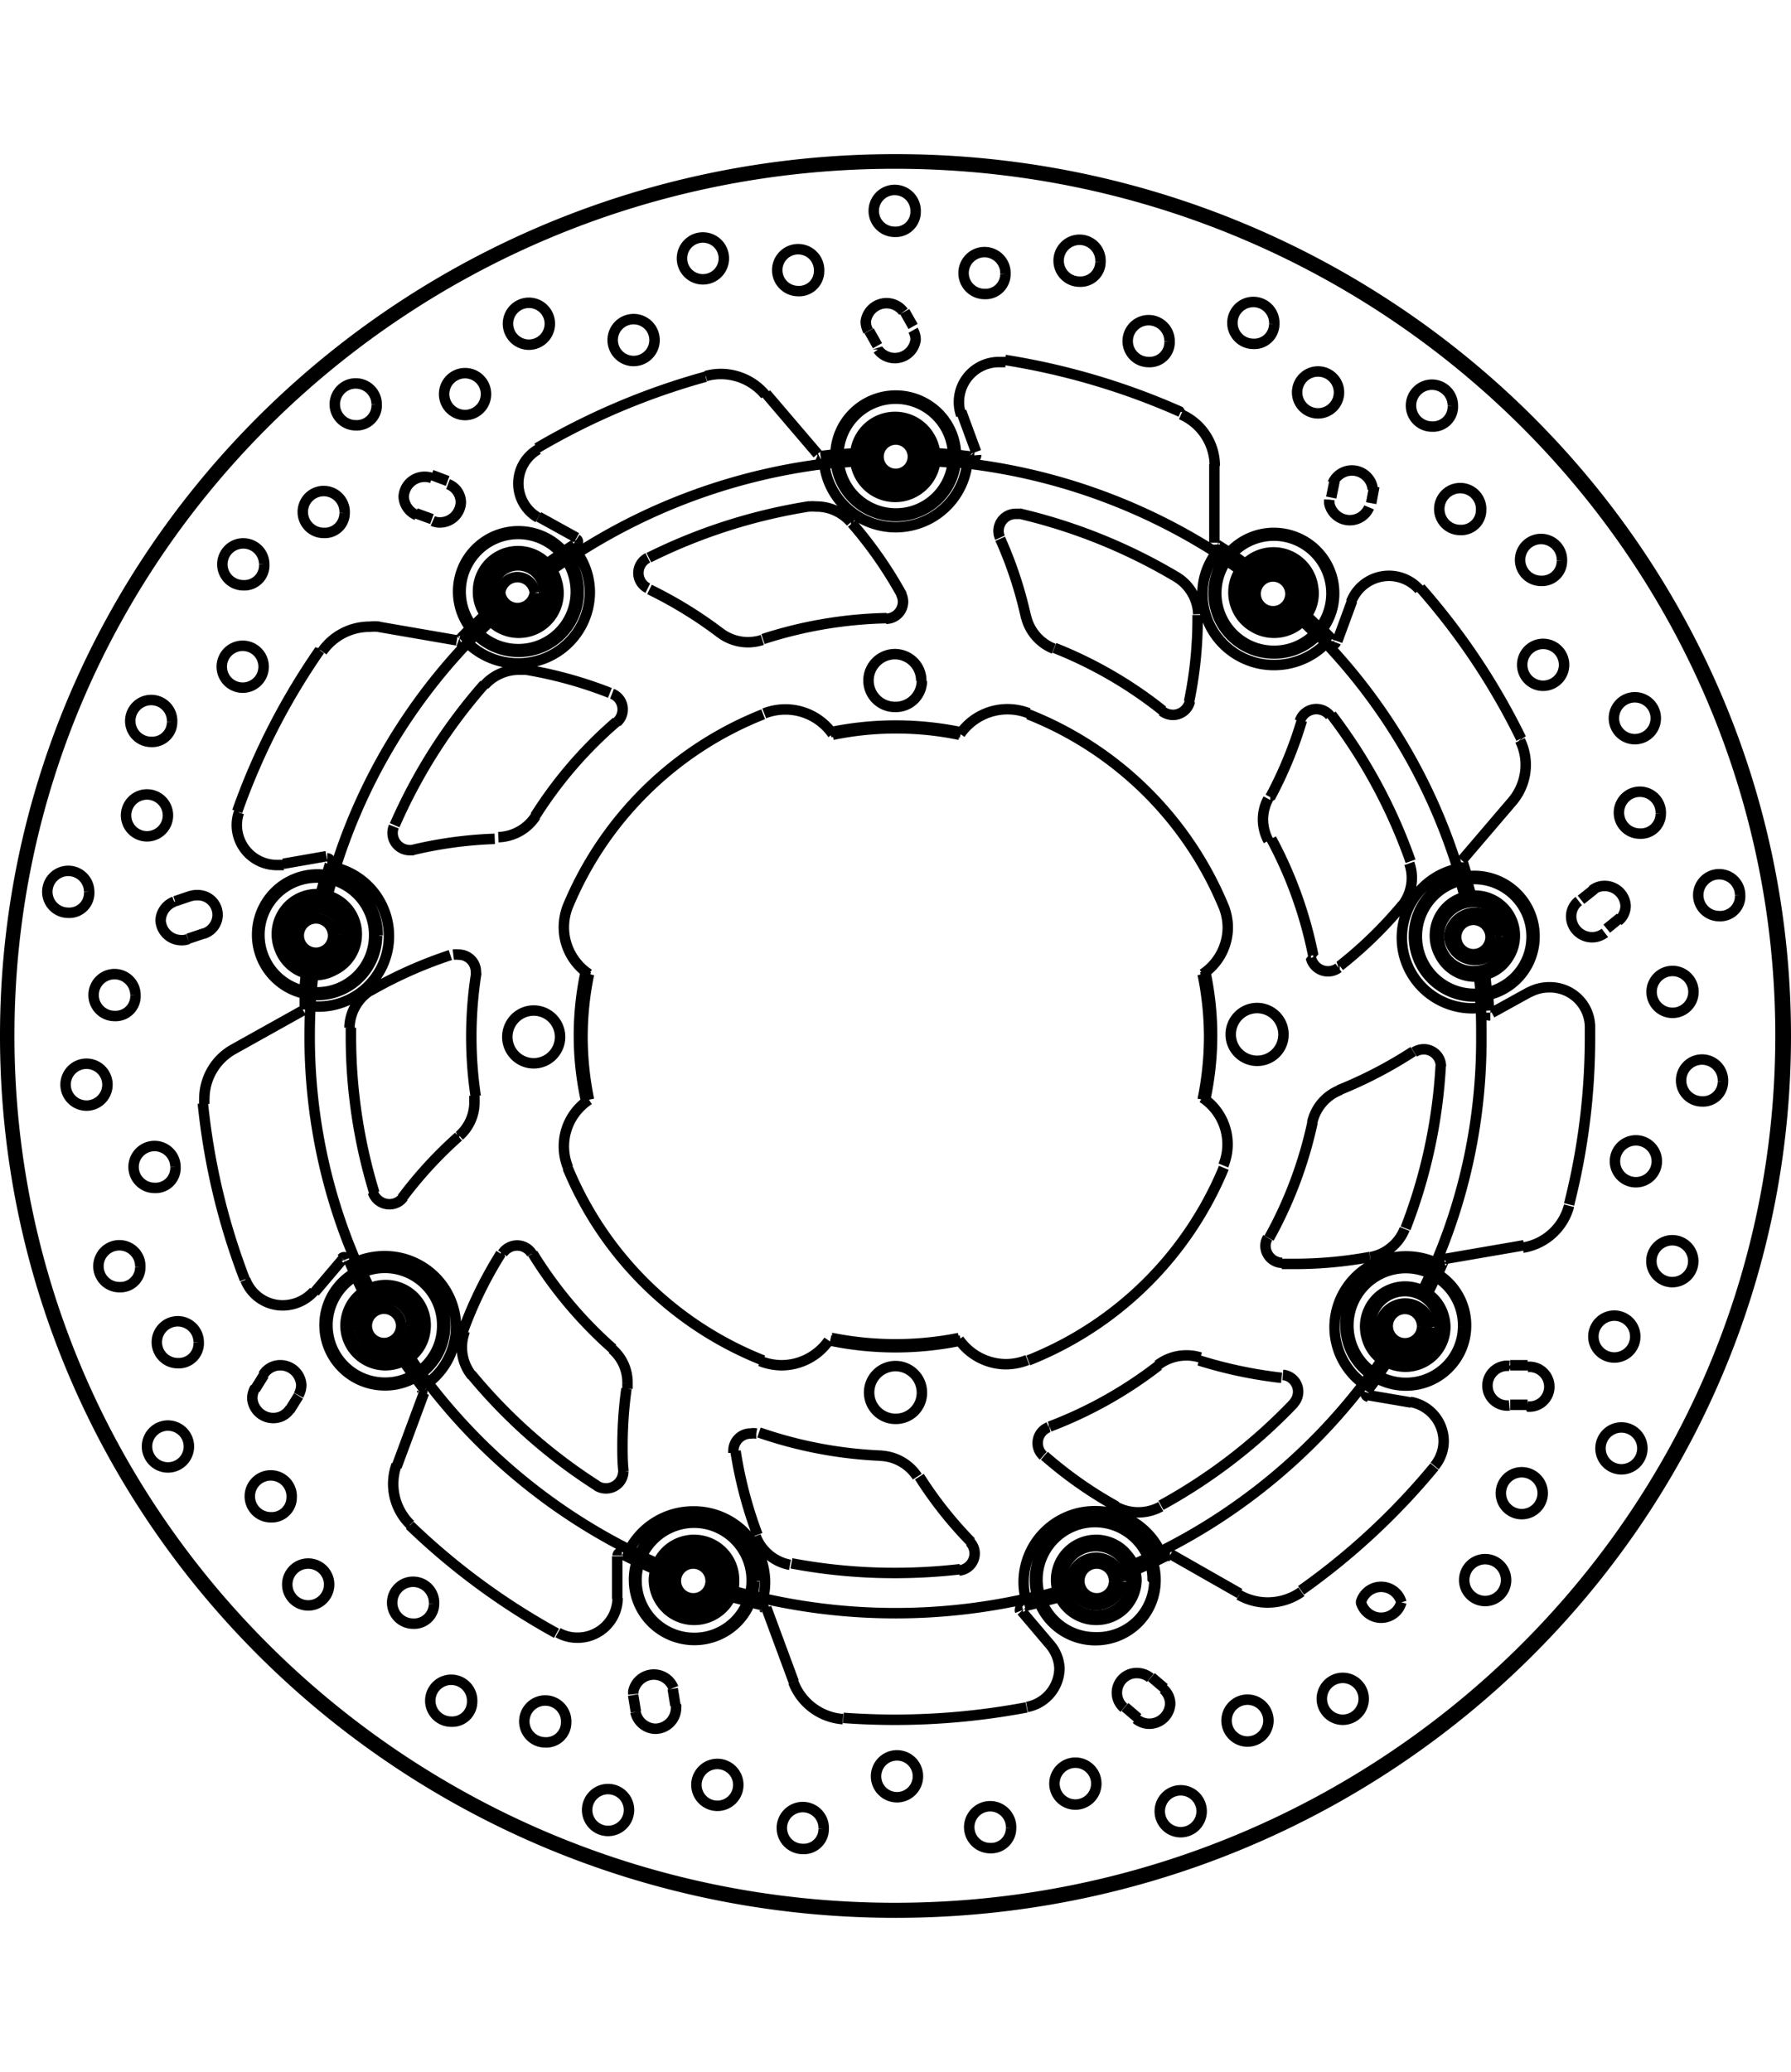 <svg xmlns="http://www.w3.org/2000/svg" width="1934" height="2237" viewBox="0 0 85.54 84.24"><defs><style>.a{fill:none;stroke:#000;stroke-linejoin:bevel;stroke-width:0.5px;}</style></defs><path class="a" d="M274.42,436.34h0a1.88,1.88,0,0,0-1.15-3.4,2,2,0,0,0-.76.15m-.3.13h0a1.89,1.89,0,0,0-.84,1.57,1.91,1.91,0,0,0,1.92,1.89,2,2,0,0,0,.83-.19m1.08-1.7h0a1.91,1.91,0,1,0-1.91,1.88,1.9,1.9,0,0,0,1.91-1.88m-.14,0h0a1.77,1.77,0,1,0-1.77,1.74,1.75,1.75,0,0,0,1.77-1.74m-.54,0h0a1.24,1.24,0,1,0-1.23,1.21,1.23,1.23,0,0,0,1.23-1.21m15.36,12.65h0a1.54,1.54,0,0,0,.05-.43,1.92,1.92,0,0,0-3.63-.85m-.12.29h0a1.75,1.75,0,0,0-.08.51,1.93,1.93,0,0,0,3.67.78m.16-.78h0a1.91,1.91,0,1,0-1.91,1.88,1.9,1.9,0,0,0,1.91-1.88m-.14,0h0A1.77,1.77,0,1,0,288,448.7a1.75,1.75,0,0,0,1.77-1.74m-.53,0h0a1.24,1.24,0,1,0-1.24,1.22,1.23,1.23,0,0,0,1.24-1.22m-19.44-28.91h.1a1.89,1.89,0,0,0,.56-3.7m-.34-.09H270a1.89,1.89,0,0,0-.47,3.72m2.38-1.83h0A1.91,1.91,0,1,0,270,418a1.9,1.9,0,0,0,1.91-1.87m-.14,0h0a1.77,1.77,0,1,0-1.77,1.74,1.75,1.75,0,0,0,1.77-1.74m-.54,0h0a1.24,1.24,0,1,0-1.23,1.21,1.23,1.23,0,0,0,1.23-1.21m7.06-15h0a1.9,1.9,0,0,0,2.92-2.41m-.22-.29h0a1.92,1.92,0,0,0-3.29,1.32,1.83,1.83,0,0,0,.36,1.1m3.46-1.1h0a1.91,1.91,0,1,0-1.9,1.87,1.89,1.89,0,0,0,1.9-1.87m-.13,0h0a1.77,1.77,0,1,0-1.77,1.74,1.76,1.76,0,0,0,1.77-1.74m-.54,0h0a1.24,1.24,0,1,0-1.23,1.21,1.22,1.22,0,0,0,1.23-1.21M309,446.16h0a1.92,1.92,0,0,0-3.63.85,1.54,1.54,0,0,0,0,.43m.11.3h0a1.93,1.93,0,0,0,3.67-.78,1.75,1.75,0,0,0-.08-.51m.06.51h0a1.91,1.91,0,1,0-1.9,1.88,1.89,1.89,0,0,0,1.9-1.88m-.13,0h0a1.77,1.77,0,1,0-1.77,1.74A1.76,1.76,0,0,0,309,447m-.54,0h0a1.24,1.24,0,0,0-2.47,0,1.24,1.24,0,0,0,2.47,0m31.54-26h0c0-23-19-41.73-42.39-41.73s-42.39,18.7-42.39,41.73,19,41.74,42.39,41.74S340,444,340,420.94m-.09,0h0c0-23-18.95-41.65-42.3-41.65s-42.3,18.66-42.3,41.65,19,41.66,42.3,41.66,42.3-18.66,42.3-41.66m-22.67-20.1.68.67M325.8,418l.09.94m-.75-4.65-.25-.92m-1.41,19-.41.86m-1.92,3.27-.55.78M310,446.05l-.88.4m-3.59,1.29-.93.24m-13.88,0-.93-.24m-3.59-1.29-.88-.4m-10.62-8.78-.56-.78m-1.91-3.27-.41-.86m-1.66-18.1.25-.92m6.94-11.83.68-.67m2.93-2.42.79-.55m13-4.67,1-.08m17.83,4.75.79.55m-13.81-5.22-1-.08M269.48,418l-.09.94m25.39-25.35,1-.08m3.82,0,.95.08m12.82,4.6.8.55m2.92,2.41.67.65m6.84,11.65.25.93m.66,3.7.09.92m-2.37,13.25-.41.87m-1.91,3.25-.53.76m-10.47,8.66-.88.4m-3.58,1.28-.92.25m-13.68,0-.92-.25m-3.58-1.28-.88-.4M275,437.1l-.53-.76m-1.91-3.25-.41-.87M269.73,419l.09-.92m.66-3.7.25-.93m10.43-14.71.8-.55m-3.72,3-.67.65m45.2,31.32h0a2,2,0,0,0-.76-.15,1.88,1.88,0,0,0-1.15,3.4m.29.15h0a2,2,0,0,0,.83.19,1.91,1.91,0,0,0,1.92-1.89,1.89,1.89,0,0,0-.84-1.57m.83,1.57h0a1.91,1.91,0,1,0-1.91,1.88,1.9,1.9,0,0,0,1.91-1.88m-.14,0h0a1.77,1.77,0,1,0-1.77,1.74,1.75,1.75,0,0,0,1.77-1.74m-.53,0h0a1.24,1.24,0,0,0-2.47,0,1.24,1.24,0,0,0,2.47,0m-27.5-41.31h0a1.93,1.93,0,0,0,3.82,0m0-.36h0a1.92,1.92,0,0,0-3.83,0m3.82.14h0a1.91,1.91,0,1,0-1.91,1.88,1.9,1.9,0,0,0,1.91-1.88m-.14,0h0a1.77,1.77,0,1,0-1.77,1.74,1.75,1.75,0,0,0,1.77-1.74m-.54,0h0a1.23,1.23,0,1,0-1.23,1.21,1.23,1.23,0,0,0,1.23-1.21m15.25,5.45h0a1.91,1.91,0,0,0,2.92,2.41m.23-.28h0a1.83,1.83,0,0,0,.36-1.1,1.92,1.92,0,0,0-3.29-1.32m3.28,1.32h0a1.91,1.91,0,1,0-1.91,1.87,1.89,1.89,0,0,0,1.91-1.87m-.14,0h0a1.77,1.77,0,1,0-1.77,1.74,1.76,1.76,0,0,0,1.77-1.74m-.53,0h0a1.24,1.24,0,1,0-1.24,1.21,1.22,1.22,0,0,0,1.24-1.21m7.85,14.61h0a1.89,1.89,0,0,0,.56,3.7h.1m.34-.08h0a1.89,1.89,0,0,0-.47-3.72h-.19m2.1,1.88h0a1.91,1.91,0,1,0-1.91,1.87,1.9,1.9,0,0,0,1.91-1.87m-.14,0h0a1.77,1.77,0,1,0-1.77,1.74,1.75,1.75,0,0,0,1.77-1.74m-.53,0h0a1.24,1.24,0,0,0-2.47,0,1.24,1.24,0,0,0,2.47,0" transform="translate(-254.87 -378.83)"/><path class="a" d="M267.48,437.14l-.43.69m1.65,1,.43-.69M264,414.26l-.77.26m.62,1.79.78-.26M327,438.57h.83m0-1.89H327M308.6,453l.62.53m1.26-1.43-.62-.53m-24.75.86.13.8m1.89-.3-.13-.8m-2.65-4.29V445.8M275.12,438l-1.31,3.53m-3.91-8.34,1.34-1.58m-1.89-11.88L266,421.6m57.89,10,3.77-.65m-5.39,7.51-2.05-.35m-9.44,7.59,3.3,1.88M305,450l-1.34-1.58m-12.19-.16,1.31,3.54m20.09-54.4v-3.76m5.74.81-.16.79m1,4.93-.71,1.93m5.95,10.47,2.46-2.88m3.87,4.25-.64.51m-2.45,4.4-1.81,1m-57.72-7.12,2.06-.36m6.23-10.31-3.76-.65m1.8-5.42.77.28m5.1-.11,1.81,1m11.51-4-2.46-2.88m4.92-3,.4.71m4,3.14.71,1.93m18.87,2.45.15-.8m11.1,21.12.64-.52m-56-20.86-.77-.29m23-7.09-.4-.71m-24.27,55.07h0a2.71,2.71,0,0,0,.66,2.86m-5.67-1.3h0a1,1,0,1,0-1,.95.95.95,0,0,0,1-.95m1.79,4.16h0a1,1,0,1,0-1,1,1,1,0,0,0,1-1m6.83,5.6h0a1,1,0,1,0-1,.95.95.95,0,0,0,1-.95m-1.82-4.68h0a1,1,0,1,0-1,.95.95.95,0,0,0,1-.95m-11.71-7.45h0a1,1,0,1,0-1,.94,1,1,0,0,0,1-.94m3.16-2.85h0a1.05,1.05,0,0,0-.13.49,1,1,0,0,0,1,.94.94.94,0,0,0,.82-.46M261.57,432h0a1,1,0,1,0-1,.95.95.95,0,0,0,1-.95m2.79,3.58h0a1,1,0,1,0-1,1,.95.95,0,0,0,1-1M266,421.6h0a2.71,2.71,0,0,0-1.37,2.34,2.44,2.44,0,0,0,0,.27m-1.38,3h0a1,1,0,1,0-1,1,.95.95,0,0,0,1-1M260,423.34h0a1,1,0,1,0-1,.94,1,1,0,0,0,1-.94m9.13,14.77h0a1.05,1.05,0,0,0,.13-.49,1,1,0,0,0-1-.94.94.94,0,0,0-.82.46m-.85-4.54h0a1.91,1.91,0,0,0,1.79,1.22,2,2,0,0,0,1.48-.67m1.57-1.54h0a.14.14,0,0,0-.13-.09.12.12,0,0,0-.1.05m4.05,6h0a3.36,3.36,0,0,0,1.4-2.72,3.4,3.4,0,0,0-3.42-3.38,3.5,3.5,0,0,0-1.39.29m4.29,3.05h0a2.88,2.88,0,1,0-2.88,2.83,2.86,2.86,0,0,0,2.88-2.83m-.14,0h0a2.74,2.74,0,1,0-2.74,2.7,2.72,2.72,0,0,0,2.74-2.7m-1,0h0a1.78,1.78,0,1,0-1.78,1.75,1.77,1.77,0,0,0,1.78-1.75m-.13,0h0a1.65,1.65,0,1,0-1.65,1.62,1.63,1.63,0,0,0,1.65-1.62m-.83,0h0a.82.82,0,1,0-.82.81.82.82,0,0,0,.82-.81m1,3.17h0s0,0,0,0a.11.11,0,0,0,0-.08M284,404.57h0a20,20,0,0,0-4.07-1.12m-3.12,22.27h0a2.14,2.14,0,0,0,.72-1.6c0-.1,0-.21,0-.31m-4.89-5.08h0a2.17,2.17,0,0,0-1.08,1.83m1.12,7.86h0a.83.83,0,0,0,.79.57.81.81,0,0,0,.66-.33m11.09,24.58h0a1,1,0,0,0,.94.8,1,1,0,0,0,1-1,.76.76,0,0,0,0-.15m-.13-.8h0a1,1,0,0,0-1.91.15.77.77,0,0,0,0,.15m-3.21,1.35h0a1,1,0,1,0-1,.95.95.95,0,0,0,1-.95m3,4.24h0a1,1,0,1,0-1,.94,1,1,0,0,0,1-.94m-3.39-8.53h0a1.87,1.87,0,0,0,.93.24,1.91,1.91,0,0,0,1.92-1.89m.2-2.17h0l-.06,0a.14.14,0,0,0-.14.14m-1-3.34h0a.79.79,0,0,0,.45.13.82.82,0,0,0,.82-.81v0m6.67,6.09h0a3.21,3.21,0,0,0,.1-.81,3.4,3.4,0,0,0-3.43-3.37,3.44,3.44,0,0,0-3.07,1.88m6,1.44h0A2.88,2.88,0,1,0,288,449.8,2.86,2.86,0,0,0,290.9,447m-.13,0h0a2.75,2.75,0,1,0-2.75,2.7,2.73,2.73,0,0,0,2.75-2.7m-1,0h0a1.79,1.79,0,1,0-1.79,1.76,1.77,1.77,0,0,0,1.79-1.76m-.14,0h0a1.65,1.65,0,1,0-1.65,1.62,1.64,1.64,0,0,0,1.65-1.62m-.82,0h0a.83.83,0,1,0-.83.81.82.82,0,0,0,.83-.81m3.95,4.81h0a2.74,2.74,0,0,0,2.37,1.77m-5,3.2h0a1,1,0,1,0-1,.94,1,1,0,0,0,1-.94m4.08,2.05h0a1,1,0,1,0-1,.95.95.95,0,0,0,1-.95m-17.44-33.07h0a19.79,19.79,0,0,0-2.7,2.94m4.72,2.65h0a19.51,19.51,0,0,0-1.83,3.76m14,9.73h0a2.18,2.18,0,0,0,1.64,1.37m6.08-4.21h0a2.2,2.2,0,0,0-1.79-1m-5.9-1.06h0a.75.75,0,0,0-.26,0,.82.82,0,0,0-.83.81s0,.08,0,.12m1.48,7.45h0a.12.12,0,0,0-.1-.08m-12.78-36.7h0a19.77,19.77,0,0,0-4,.55m1.88,5h0a20.75,20.75,0,0,0-3.85,1.72m18.65,17.67h0a2.82,2.82,0,0,0,1,.2,2.75,2.75,0,0,0,2.27-1.18M283,424h0a2.67,2.67,0,0,0-1,3.24m2.84,10.57h0c0-.1,0-.2,0-.29a2.1,2.1,0,0,0-.73-1.61m-7.06-.8h0a2.18,2.18,0,0,0-.12.72,2.14,2.14,0,0,0,.49,1.36M281.62,421h0a1.26,1.26,0,0,0-2.52,0,1.26,1.26,0,0,0,2.52,0m-1.35,10.35h0a.82.82,0,0,0-.7-.39.84.84,0,0,0-.7.38M261.34,419h0a1,1,0,1,0-1,1,.95.95,0,0,0,1-1m-2.21-4.93h0a1,1,0,1,0-1,1,.95.95,0,0,0,1-1m5.46,2h0a.94.94,0,0,0-.31-1.84.86.86,0,0,0-.32.05m-.77.26h0a1,1,0,0,0-.65.9,1,1,0,0,0,1,.94.81.81,0,0,0,.31-.05m3.61-12.95h0a1,1,0,1,0-1,.94,1,1,0,0,0,1-.94m-4.37,2.58h0a1,1,0,1,0-1,.95.95.95,0,0,0,1-.95m-.2,4.51h0a1,1,0,1,0-1,.95,1,1,0,0,0,1-.95m6.85,9.08h.22a3.37,3.37,0,0,0,1-6.62m1.95,3.22h0A2.88,2.88,0,1,0,270,419a2.86,2.86,0,0,0,2.88-2.83m-.14,0h0a2.74,2.74,0,1,0-2.74,2.7,2.72,2.72,0,0,0,2.74-2.7m-1,0h0a1.78,1.78,0,1,0-1.78,1.75,1.77,1.77,0,0,0,1.78-1.75m-.13,0h0a1.65,1.65,0,1,0-1.65,1.62,1.63,1.63,0,0,0,1.65-1.62m-.83,0h0a.82.82,0,1,0-.82.81.82.82,0,0,0,.82-.81m-4.5-5.89h0a1.87,1.87,0,0,0-.1.62,1.91,1.91,0,0,0,1.92,1.89l.33,0m2.21-.18h0s0,0,0,0a.14.14,0,0,0-.14-.14h0m18.8-10.74h0a20.15,20.15,0,0,0-3.41-2.1m-8.29,18.38h0a.57.57,0,0,0,0-.13.82.82,0,0,0-.82-.81,1.09,1.09,0,0,0-.26,0m-2.84-6.12h0a.87.87,0,0,0-.06.32.82.82,0,0,0,.82.81l.2,0M273,401.41h0a2.59,2.59,0,0,0-.48,0,2.75,2.75,0,0,0-2.26,1.18m6.5-.49h0a.14.14,0,0,0,.1,0m-4-11.31h0a1,1,0,1,0-1,1,.95.95,0,0,0,1-1m5.22-.43h0a1,1,0,1,0-1,.94,1,1,0,0,0,1-.94m-2.54,6h0a.83.83,0,0,0,.34.07,1,1,0,0,0,1-.95.94.94,0,0,0-.61-.88m-.77-.29h0a1,1,0,0,0-.35-.06,1,1,0,0,0-1,.94,1,1,0,0,0,.62.89m-7.28,2.35h0a1,1,0,1,0-1,1,.95.95,0,0,0,1-1m3.84-2.45h0a1,1,0,1,0-1,.95.95.95,0,0,0,1-.95m32.55,5h0a19.14,19.14,0,0,0-1.24-3.77m-4.69,2.69h0a19.7,19.7,0,0,0-2.39-3.43M282,414.74h0a2.75,2.75,0,0,0-.2,1A2.69,2.69,0,0,0,283,418m11.64-11.46h0a2.75,2.75,0,0,0-2.27-1.18,2.81,2.81,0,0,0-1,.19m-12.7,5.91h0a2.2,2.2,0,0,0,1.78-1m-.42-7h0l-.36,0a2.22,2.22,0,0,0-1.66.74m6.32,1.77h0a.81.81,0,0,0,.28-.61.8.8,0,0,0-.51-.75m-6.86-2.39h0a3.46,3.46,0,0,0,2.37.94,3.41,3.41,0,0,0,3.43-3.38,3.28,3.28,0,0,0-.58-1.87m.05,1.87h0a2.88,2.88,0,1,0-2.88,2.83,2.86,2.86,0,0,0,2.88-2.83m-.14,0h0a2.75,2.75,0,1,0-2.74,2.7,2.73,2.73,0,0,0,2.74-2.7m-1,0h0a1.79,1.79,0,1,0-1.78,1.75,1.77,1.77,0,0,0,1.78-1.75m-.14,0h0a1.65,1.65,0,1,0-1.64,1.62,1.64,1.64,0,0,0,1.64-1.62m-.82,0h0a.83.83,0,0,0-1.65,0,.83.83,0,0,0,1.65,0m2-2.32h0a.14.14,0,0,0,.06-.12.13.13,0,0,0-.06-.11m-1.84-4.29h0a1.88,1.88,0,0,0,0,3.26m5.24,1.92h0a.81.81,0,0,0,0,1.45m.32-11.79h0a1,1,0,1,0-1,.94,1,1,0,0,0,1-.94m-5-.79h0a1,1,0,1,0-1,.95,1,1,0,0,0,1-.95m30.53,18h0a19.48,19.48,0,0,0,.41-3.95v-.19m-22.82.84h0a2.2,2.2,0,0,0,1.35.46,2.25,2.25,0,0,0,.68-.11m4.23-5.62h0a2.18,2.18,0,0,0-1.67-.75,1.94,1.94,0,0,0-.34,0m3.69,5.36h0a.82.82,0,0,0,.81-.81.87.87,0,0,0-.1-.39m-4-6.56h0a.12.12,0,0,0,.1,0h0m-2.58-2.93h0a2.76,2.76,0,0,0-2.1-1,2.64,2.64,0,0,0-.74.1m9.44-3.07h0a1,1,0,0,0-1.8.46.93.93,0,0,0,.12.46m-6.9-3.41h0a1,1,0,1,0-1,.94,1,1,0,0,0,1-.94m4.55.55h0a1,1,0,1,0-1,.95.95.95,0,0,0,1-.95M303.92,453h0a1.9,1.9,0,0,0,1.55-1.86A1.87,1.87,0,0,0,305,450m2.23,6.71h0a1,1,0,1,0-1,.95,1,1,0,0,0,1-.95m-4.07,2.08h0a1,1,0,1,0-1,.95.95.95,0,0,0,1-.95m-4.45-2.43h0a1,1,0,1,0-1,.95,1,1,0,0,0,1-.95m-13.92-18.56h0a20,20,0,0,0-.19,2.68c0,.43,0,.85.05,1.28m20.3-2.12h0a.81.81,0,0,0-.52.76.8.8,0,0,0,.27.6m-4,5.48h0a.82.82,0,0,0,.72-.81.8.8,0,0,0-.23-.56m2.51,3.1h0a.13.13,0,0,0-.11.13.11.11,0,0,0,0,.08m11.86,5.29h0a1,1,0,1,0-1,.94,1,1,0,0,0,1-.94m-6.32-.14h0a1,1,0,0,0,.63.23,1,1,0,0,0,1-.95.94.94,0,0,0-.33-.71m-.62-.53h0a1,1,0,0,0-.63-.23.94.94,0,0,0-.63,1.66m3.71,5h0a1,1,0,1,0-1,.94,1,1,0,0,0,1-.94m-2-12.51h0a3.44,3.44,0,0,0-3.07-1.88,3.4,3.4,0,0,0-3.43,3.37,3.21,3.21,0,0,0,.1.81m6.2-.86h0a2.88,2.88,0,1,0-2.88,2.84,2.86,2.86,0,0,0,2.88-2.84m-.14,0h0a2.75,2.75,0,1,0-2.74,2.7A2.72,2.72,0,0,0,310,447m-1,0h0a1.79,1.79,0,1,0-1.78,1.76A1.76,1.76,0,0,0,309,447m-.14,0h0a1.65,1.65,0,1,0-1.64,1.62A1.63,1.63,0,0,0,308.9,447m-.82,0h0a.83.83,0,1,0-.82.81.82.82,0,0,0,.82-.81m2.67-1.22h0l-.07,0-.07,0m-2.45-2.35h0a2.24,2.24,0,0,0,2.15,0m3.74,4.22h0a2.76,2.76,0,0,0,1.38.36,2.79,2.79,0,0,0,1.6-.51m-16.36-12.05h0a2.75,2.75,0,0,0,2.27,1.18,2.82,2.82,0,0,0,1-.2M298.9,438h0a1.26,1.26,0,1,0-1.26,1.24A1.24,1.24,0,0,0,298.9,438m41.26-17.05h0c0-23.11-19.05-41.86-42.52-41.86s-42.52,18.75-42.52,41.86,19.05,41.87,42.52,41.87,42.52-18.75,42.52-41.87m-.14,0h0c0-23-19-41.73-42.38-41.73s-42.38,18.7-42.38,41.73,19,41.74,42.38,41.74S340,444,340,420.94m-28.74-29.79h0a33.61,33.61,0,0,0-8.39-2.48m24.65,18.08h0a32.44,32.44,0,0,0-4.81-7.2M329.81,429h0a32.26,32.26,0,0,0,1-8.06v-.51m-13.8,27h0a32.79,32.79,0,0,0,6.37-5.91m-28.23,12h0c.82.06,1.65.09,2.47.09a33.9,33.9,0,0,0,6.28-.59m-29.45-8.69h0a32.94,32.94,0,0,0,7,5.15m-16.89-25.29h0a32.64,32.64,0,0,0,2,8.39m3.58-30.05h0a32.38,32.38,0,0,0-3.94,7.7m22.37-20.76h0a33.43,33.43,0,0,0-8.05,3.41M318,401.51l.58.6m7.36,16.8.05.83m-1.05-6.4-.2-.67m-.93,19.05-.28.64m-2.88,4.91-.5.66m-9.49,7.81-.63.31m-5.4,1.93-.82.2m-12.36,0-.7-.17m-5.4-1.93-.75-.37m-9.45-7.85-.42-.56m-2.88-4.91-.33-.75m-1.08-18.27.24-.79M276.84,402l.49-.51m4.4-3.64.7-.45m11.63-4.14.69-.08M313,397.49l.59.38m-12.2-4.57-.82-.1m-31.14,25.71,0,.78m25.43-26.13h0a28.3,28.3,0,0,0-12.82,4.6m31.36,0h0a28.3,28.3,0,0,0-12.82-4.6m24.05,19.86h0a27.54,27.54,0,0,0-6.84-11.65m5.47,30.45h0A27.15,27.15,0,0,0,325.62,421c0-.67,0-1.34-.07-2m-15.69,26.79h0a28,28,0,0,0,10.47-8.66M290.8,447.69h0a28.6,28.6,0,0,0,13.68,0M275,437.1h0a28,28,0,0,0,10.47,8.66M269.73,419h0c-.05.66-.07,1.33-.07,2a27.15,27.15,0,0,0,2.44,11.25m5.47-30.45h0a27.54,27.54,0,0,0-6.84,11.65m22.8-17.79h0a26.44,26.44,0,0,0-7.67,2.45M278,404.16h0a25.8,25.8,0,0,0-4.28,6.73m-2.09,9.67h0V421a25.48,25.48,0,0,0,1.12,7.45M311,399h0a26.42,26.42,0,0,0-7.47-3m18.71,16.61h0a25.43,25.43,0,0,0-3.78-7M322,430.14h0a25.31,25.31,0,0,0,1.68-7.77m-13.36,21h0a26,26,0,0,0,6.35-4.88m-24,7.65h0a26.4,26.4,0,0,0,4.94.46,27.2,27.2,0,0,0,3.12-.18m-23.35-9.3h0a25.75,25.75,0,0,0,6,5.31M297.22,401h0a20.45,20.45,0,0,0-5.91,1m-7,3.95h0a20.09,20.09,0,0,0-3.88,4.5m-2.81,7.48h0a19.62,19.62,0,0,0-.24,3.06,19.29,19.29,0,0,0,.21,2.84m2.72,7.51h0a20.09,20.09,0,0,0,3.83,4.55m26.27-30.47h0a20.23,20.23,0,0,0-5.18-3m12.36,14.68h0a19.9,19.9,0,0,0-2-5.56m-.11,19.07h0a20.06,20.06,0,0,0,2.08-5.54M305,439.61h0a20.21,20.21,0,0,0,5.21-2.92m-19.09,3.2h0A20.4,20.4,0,0,0,297,441m-5.68-35.41h0a16.78,16.78,0,0,0-9.34,9.2m31.34,0h0a16.78,16.78,0,0,0-9.34-9.2m0,30.86h0a16.78,16.78,0,0,0,9.34-9.2m-31.34,0h0a16.78,16.78,0,0,0,9.34,9.2m9.45-30h0a15.37,15.37,0,0,0-6.24,0M312.43,424h0a14.45,14.45,0,0,0,0-6.14m-29.58,0h0a14.45,14.45,0,0,0,0,6.14m11.67,11.5h0a15.37,15.37,0,0,0,6.24,0m-6.15-.12h0a15.45,15.45,0,0,0,6.06,0M283,418h0a14.92,14.92,0,0,0-.31,3,15.1,15.1,0,0,0,.31,3m17.7-17.43h0a15,15,0,0,0-6.06,0M312.31,424h0a15.1,15.1,0,0,0,.31-3,14.92,14.92,0,0,0-.31-3m-13.53,24h0a19,19,0,0,0,2.47,3.12M290,440.78h0a20,20,0,0,0,1.05,4m21.15-8.47h0a2.18,2.18,0,0,0-.67-.1,2.23,2.23,0,0,0-1.36.46m5.25-6.08h0a.77.77,0,0,0-.11.39.82.82,0,0,0,.8.81m.54,6.71h0a.82.82,0,0,0,.22-.56.8.8,0,0,0-.73-.8m-2.84-10h0a2.67,2.67,0,0,0-1-3.24m3.87-3h0a1.26,1.26,0,1,0-1.26,1.24,1.25,1.25,0,0,0,1.26-1.24m7.22,20.59h0a1.87,1.87,0,0,0,.43-1.19,1.91,1.91,0,0,0-1.59-1.87M320,452.67h0a1,1,0,1,0-1,.94,1,1,0,0,0,1-.94m8.55-9.82h0a1,1,0,1,0-1,.94,1,1,0,0,0,1-.94M326.8,447h0a1,1,0,1,0-1,.94,1,1,0,0,0,1-.94m-5,1h0a1,1,0,0,0-1.93,0,1,1,0,0,0,1.93,0m11.51-7.29h0a1,1,0,1,0-1,.94,1,1,0,0,0,1-.94m-13.21-2.75h0a.12.12,0,0,0,0,.08.13.13,0,0,0,.11.14m3.21-6.41h0a3.5,3.5,0,0,0-1.39-.29,3.4,3.4,0,0,0-3.42,3.38,3.36,3.36,0,0,0,1.4,2.72m4.88-2.76h0a2.88,2.88,0,1,0-2.88,2.83,2.86,2.86,0,0,0,2.88-2.83m-.14,0h0a2.74,2.74,0,1,0-2.74,2.7,2.72,2.72,0,0,0,2.74-2.7m-1,0h0a1.78,1.78,0,1,0-1.78,1.75,1.77,1.77,0,0,0,1.78-1.75m-.13,0h0a1.65,1.65,0,1,0-1.65,1.62,1.63,1.63,0,0,0,1.65-1.62m-.83,0h0a.82.82,0,1,0-.82.81.81.81,0,0,0,.82-.81m-2.48-3.3h0a2.19,2.19,0,0,0,1.65-1.35m5,6.54h0a.95.95,0,1,0,0,1.89m-3.1-6.93h0a.15.15,0,0,0-.11.08m-19,9.25h0a19.56,19.56,0,0,0,3.44,2.42m10.67-19.88h0a2.17,2.17,0,0,0-1.32,1.56m6.15-2.7h0v0a.82.82,0,0,0-.82-.81.86.86,0,0,0-.46.14m10.56,13.64h0a1,1,0,1,0-1,.94,1,1,0,0,0,1-.94m2.77-3.6h0a1,1,0,1,0-1,.94,1,1,0,0,0,1-.94m-7.92,6.88h0a.95.95,0,1,0,0-1.89m-.19-5.7h0a2.72,2.72,0,0,0,2.18-2m1-8.57h0a1.91,1.91,0,0,0-1.92-1.86,2,2,0,0,0-1,.25m9.27,4.25h0a1,1,0,1,0-1,.95.95.95,0,0,0,1-.95M334,427h0a1,1,0,1,0-1,.94,1,1,0,0,0,1-.94m-15.18-3.46h0a20.64,20.64,0,0,0,3.55-1.85m-3.51-4.08h0a19.87,19.87,0,0,0,3-2.92m-5.77,17.15h.6a19.87,19.87,0,0,0,3.61-.33M304,405.54h0a2.81,2.81,0,0,0-1-.19,2.75,2.75,0,0,0-2.27,1.18M312.31,418h0a2.69,2.69,0,0,0,1.2-2.24,2.75,2.75,0,0,0-.2-1m-1.21-13.95h0A2.16,2.16,0,0,0,311,399m-12.13,5h0a1.26,1.26,0,1,0-1.26,1.24A1.25,1.25,0,0,0,298.9,404m11.47,1.44h0a.88.88,0,0,0,.52.18.83.83,0,0,0,.81-.65m3.84,4.58h0a19.55,19.55,0,0,0,1.51-3.67m-22.81-12.21h0a3.44,3.44,0,0,0,6.82,0m-.53-.37h0a2.88,2.88,0,1,0-2.88,2.83,2.86,2.86,0,0,0,2.88-2.83m-.14,0h0a2.74,2.74,0,1,0-2.74,2.7,2.72,2.72,0,0,0,2.74-2.7m3.48,7.61h0a2.19,2.19,0,0,0,1.33,1.55m-5.77-9.16h0a1.78,1.78,0,1,0-1.78,1.75,1.77,1.77,0,0,0,1.78-1.75m-.13,0h0a1.65,1.65,0,1,0-1.65,1.62,1.63,1.63,0,0,0,1.65-1.62m-.83,0h0a.82.82,0,1,0-.82.81.82.82,0,0,0,.82-.81m5.1,2.72h0l-.19,0a.82.82,0,0,0-.82.81.78.78,0,0,0,.07.33m-1.27-3.8h0a.13.13,0,0,0,.13-.14.06.06,0,0,0,0,0m1.4-4.45h0l-.3,0a1.91,1.91,0,0,0-1.92,1.89,1.81,1.81,0,0,0,.11.65m-2.18-9.71h0a1,1,0,1,0-1,.95.95.95,0,0,0,1-.95m8.83,2.38h0a1,1,0,1,0-1,.95.95.95,0,0,0,1-.95m-4.54.59h0a1,1,0,1,0-1,.95.95.95,0,0,0,1-.95m-6.09,3.6h0a1,1,0,0,0,1.8-.46.93.93,0,0,0-.12-.46m14.41,6.48h0a2.69,2.69,0,0,0-1.61-2.46m1.61,6.22h0a.15.15,0,0,0,.07.12m-.08.38h0a3.28,3.28,0,0,0-.58,1.87,3.41,3.41,0,0,0,3.43,3.38,3.47,3.47,0,0,0,2.37-.94m.49-2.44h0a2.88,2.88,0,1,0-2.88,2.83,2.86,2.86,0,0,0,2.88-2.83m-.13,0h0a2.75,2.75,0,1,0-2.75,2.7,2.73,2.73,0,0,0,2.75-2.7m-1,0h0a1.79,1.79,0,1,0-1.79,1.75,1.78,1.78,0,0,0,1.79-1.75m-.14,0h0a1.65,1.65,0,1,0-1.65,1.62,1.64,1.64,0,0,0,1.65-1.62m-.82,0h0a.83.83,0,1,0-.83.81.82.82,0,0,0,.83-.81m-5.77-12.09h0a1,1,0,1,0-1,1,.95.95,0,0,0,1-1m5-.82h0a1,1,0,1,0-1,.95.95.95,0,0,0,1-.95m-3.59,49.5h0a21.08,21.08,0,0,0,3.94.83m1.4-20.06h0a.84.84,0,0,0,1.32.48m3-2.92h0a2.14,2.14,0,0,0,.5-1.37,2.06,2.06,0,0,0-.12-.7m-6.74-3.08h0a2.1,2.1,0,0,0-.25,1,2.18,2.18,0,0,0,.26,1m8.86,1.38h0a3.37,3.37,0,0,0,1,6.62h.22m2.63-3.39h0a2.88,2.88,0,1,0-2.88,2.83,2.86,2.86,0,0,0,2.88-2.83m-.14,0h0a2.74,2.74,0,1,0-2.74,2.7,2.72,2.72,0,0,0,2.74-2.7m-1,0h0a1.78,1.78,0,1,0-1.78,1.75,1.77,1.77,0,0,0,1.78-1.75m-.13,0h0a1.65,1.65,0,1,0-1.65,1.62,1.63,1.63,0,0,0,1.65-1.62m-.83,0h0a.82.82,0,1,0-.82.81.82.82,0,0,0,.82-.81m-.21,3.6h0a.13.13,0,0,0,.13.13l.07,0m-1.43-7.31h0a.16.16,0,0,0,0,.09.06.06,0,0,0,0,0m2.48-3h0a2.71,2.71,0,0,0,.64-1.74,2.67,2.67,0,0,0-.27-1.17m-4.81-7.2h0a1.93,1.93,0,0,0-3.26.59m-1,5.44h0a.83.83,0,0,0-1.45.25m1.49-3.72h0a.14.14,0,0,0,.1.05.14.14,0,0,0,.13-.09m13.49,13.3h0a.92.92,0,0,0,.35-.73,1,1,0,0,0-1-.94.93.93,0,0,0-.6.21m-.64.51h0a.93.93,0,0,0-.36.73,1,1,0,0,0,1,1,1,1,0,0,0,.61-.21m4.23,2.88h0a1,1,0,1,0-1,.94,1,1,0,0,0,1-.94m2.23-4.68h0a1,1,0,1,0-1,1,.95.95,0,0,0,1-1m-3.79-3.89h0a1,1,0,1,0-1,.95.95.95,0,0,0,1-.95m-.24-4.5h0a1,1,0,1,0-1,.94,1,1,0,0,0,1-.94m-4.38-2.55h0a1,1,0,1,0-1,.94,1,1,0,0,0,1-.94m-9.15-8.38h0a.47.47,0,0,0,0-.17,1,1,0,0,0-1.9-.18m-.16.79h0a1.09,1.09,0,0,0,0,.18,1,1,0,0,0,1.9.18m5.35.13h0a1,1,0,1,0-1,.95.95.95,0,0,0,1-.95m3.86,2.43h0a1,1,0,1,0-1,.95.95.95,0,0,0,1-.95m-5.21-7.42h0a1,1,0,1,0-1,1,.95.95,0,0,0,1-1m-5.44-.57h0a1,1,0,1,0-1,.94,1,1,0,0,0,1-.94" transform="translate(-254.87 -378.83)"/></svg>